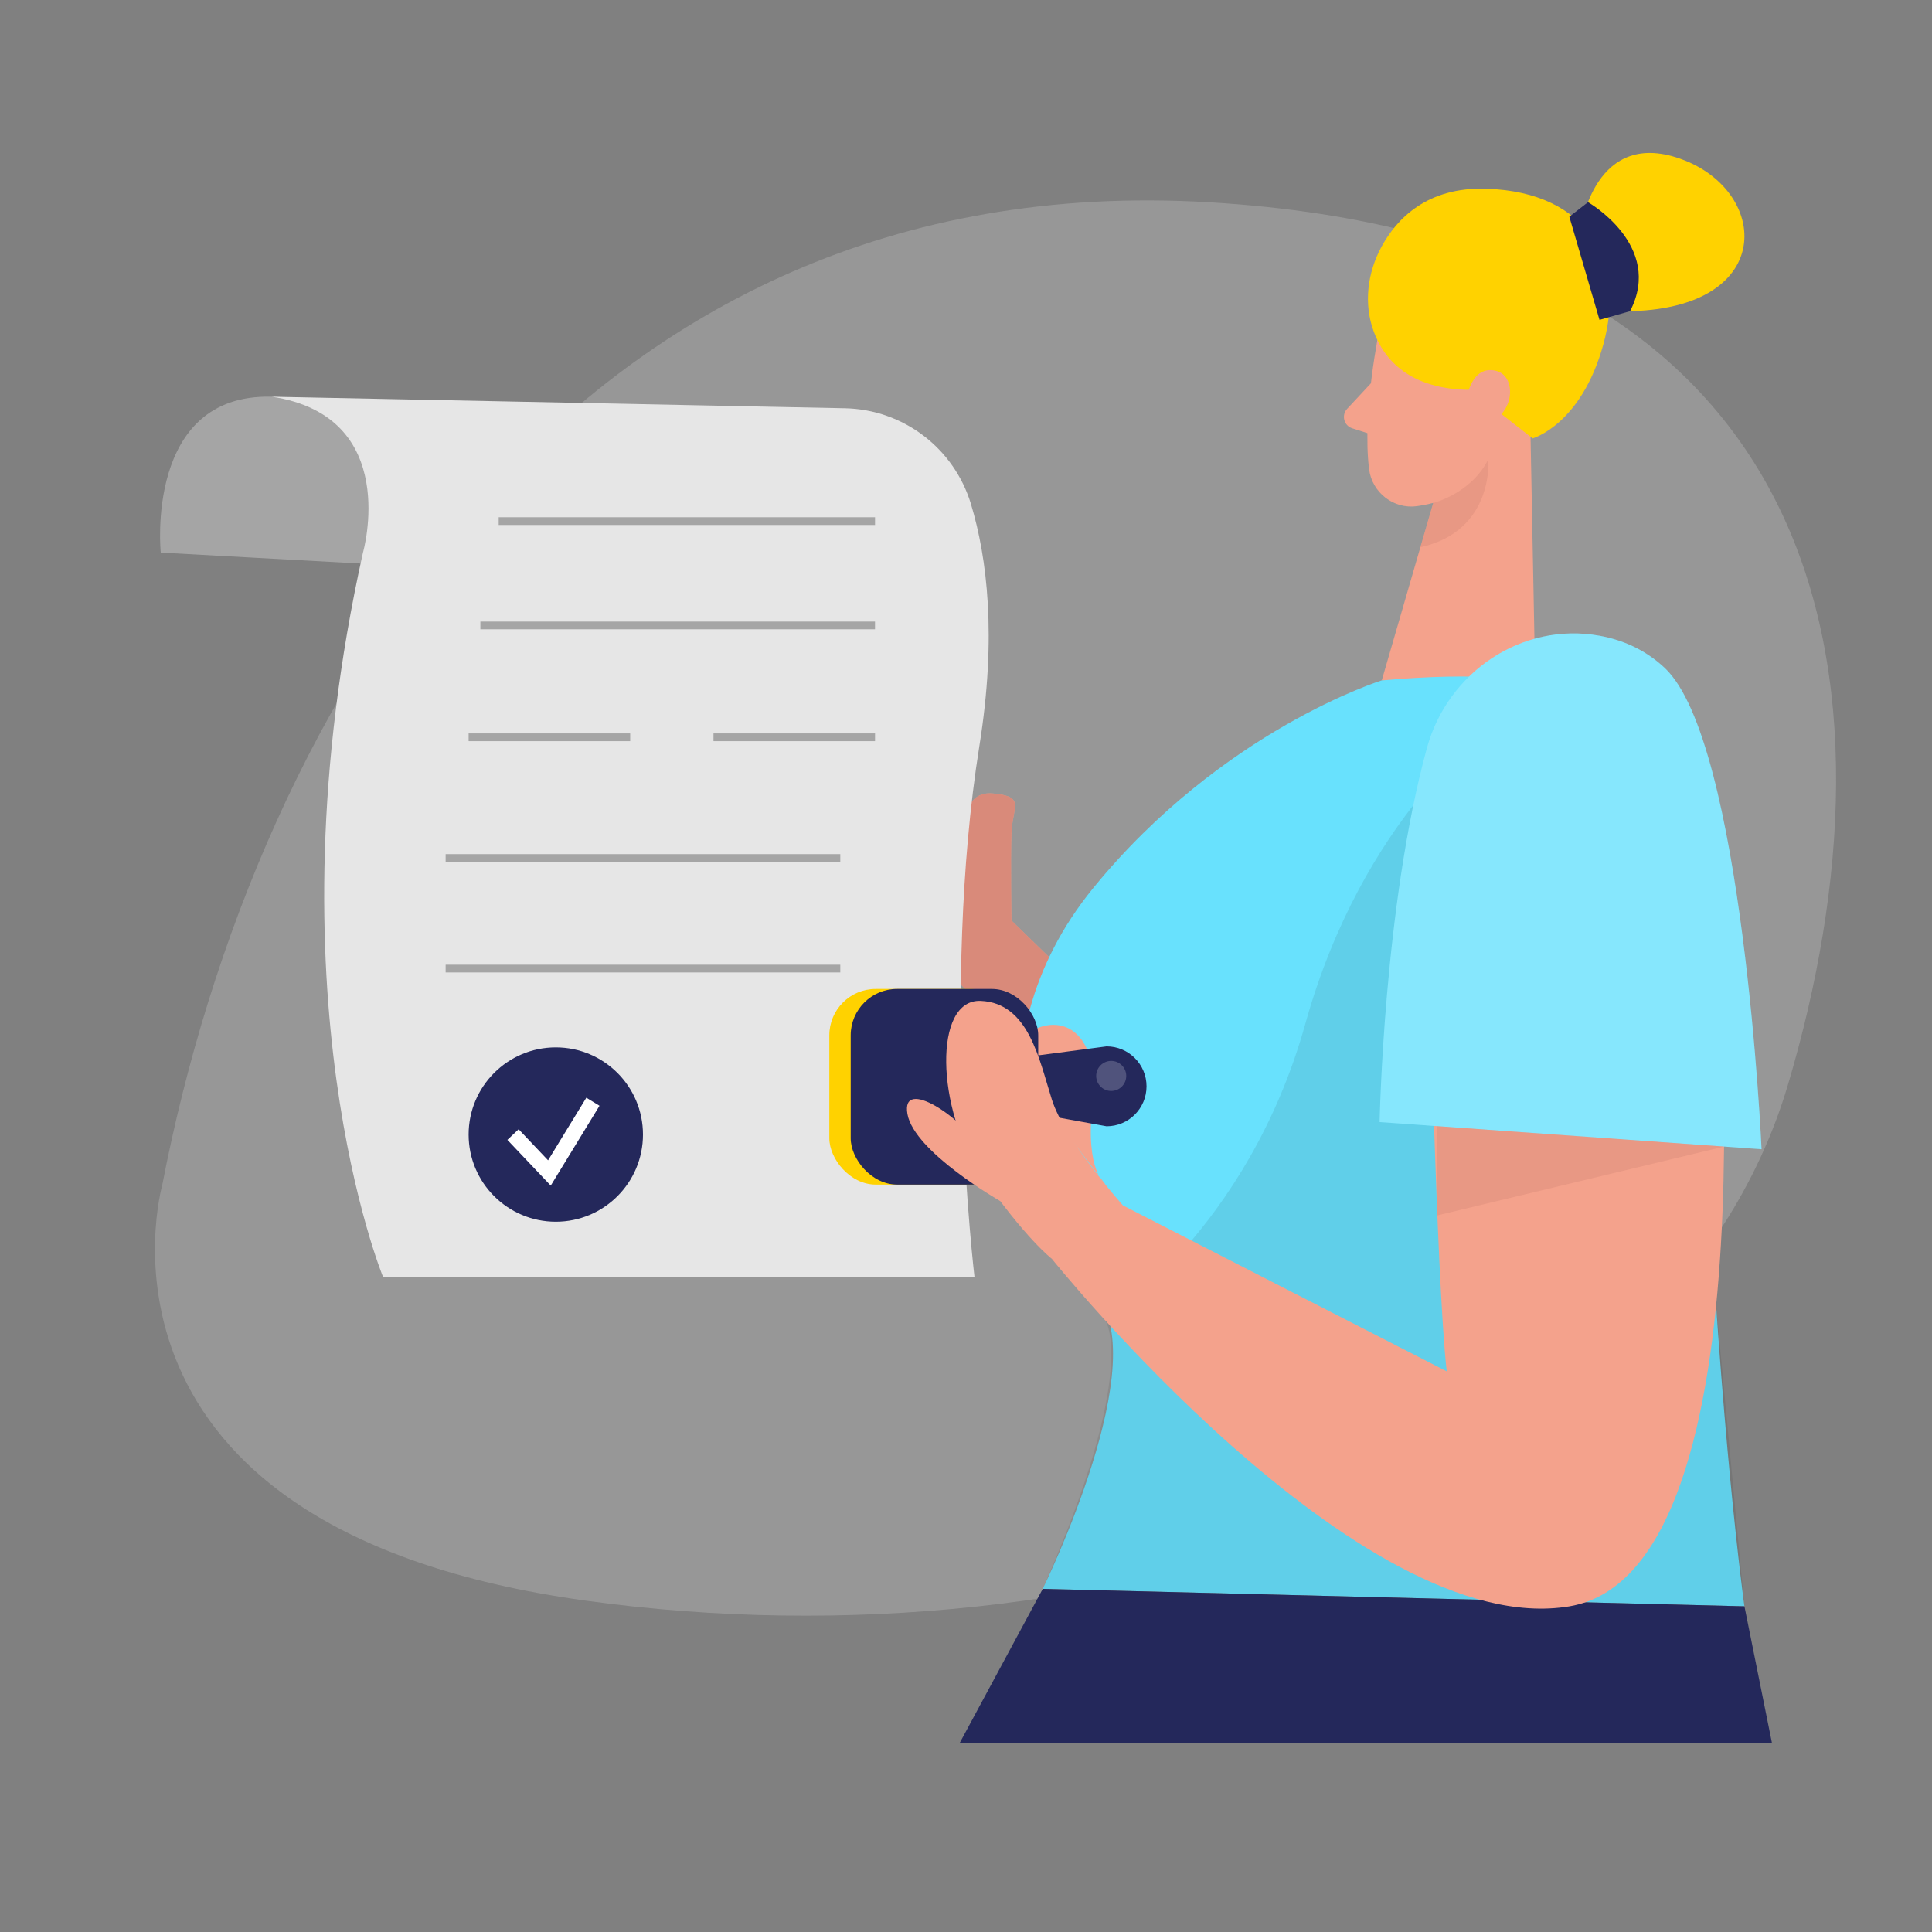 <svg transform="scale(1)" id="_0582_Approval_1" xmlns="http://www.w3.org/2000/svg" viewBox="0 0 500 500" class="show_show__wrapper__graphic__5Waiy "><rect x="0" y="0" width="500" height="500" fill="#808080" stroke="none"/><title>React</title><defs><style>.cls-1,.cls-2{fill:#fff;}.cls-3{fill:#f4a28c;}.cls-4{fill:#a5a5a5;}.cls-5{fill:none;opacity:.23;}.cls-6{fill:#e6e6e6;}.cls-7{opacity:.31;}.cls-7,.cls-8{fill:#ce8172;}.cls-2{opacity:.2;}.cls-9{fill:#24285b;}.cls-10{fill:#000001;opacity:.08;}.cls-8{opacity:.7;}.cls-11{fill:#ffd200;}.cls-12{fill:#68e1fd;}</style></defs><g class="cls-5" id="bg"><path class="cls-6" d="m41.96,306.84s-25.1,88.77,109.57,107.4c134.67,18.63,280.46-30.09,311.16-133.41,30.7-103.32,13.34-218.85-149.87-228.49C149.6,42.72,66.26,180.81,41.96,306.84Z"></path></g><g id="hand"><path class="cls-3" d="m335.35,309.8l-73.59-71.57s-.25-15.69,0-22.59,3.79-9.51-4.84-10.29-7.65,11.14-7.25,16.51-12.11,26.09,2.2,35.7c14.31,9.61,0,0,0,0l60.81,99.65,35.73-27.38-13.07-20.03Z"></path><path class="cls-8" d="m335.35,309.8l-73.59-71.57s-.25-15.69,0-22.59,3.79-9.51-4.84-10.29-7.65,11.14-7.25,16.51-12.11,26.09,2.2,35.7c14.31,9.61,0,0,0,0l60.81,99.65,35.73-27.38-13.07-20.03Z"></path></g><g id="sheet"><path class="cls-4" d="m41.6,143s-4.22-41.18,28.7-40.33c32.92.84,28.7,43.48,28.7,43.48l-57.4-3.14Z"></path><path class="cls-6" d="m70.3,102.67l148.34,2.99c15.12.3,28.28,10.33,32.65,24.81,4.18,13.87,6.71,34.24,2.18,62.52-10.13,63.31-1.26,137.6-1.26,137.6H99.18s-30.56-73.82-5.24-187.59c0,0,10.13-35.27-23.63-40.33Z"></path><rect class="cls-4" x="115.33" y="221.05" width="102.14" height="2"></rect><rect class="cls-4" x="115.33" y="249.67" width="102.14" height="2"></rect><rect class="cls-4" x="129.06" y="133.86" width="97.4" height="2"></rect><rect class="cls-4" x="124.32" y="160.86" width="102.13" height="2"></rect><rect class="cls-4" x="121.28" y="189.81" width="41.81" height="2"></rect><rect class="cls-4" x="184.65" y="189.81" width="41.81" height="2"></rect><circle class="cls-9" cx="143.84" cy="293.62" r="22.56"></circle><polygon class="cls-1" points="142.53 306.83 131.31 295 134.22 292.25 141.84 300.29 151.74 284.09 155.15 286.17 142.53 306.83"></polygon></g><g id="person"><rect class="cls-11" x="214.63" y="255.94" width="48.53" height="50.63" rx="12" ry="12"></rect><g id="person-2"><path class="cls-3" d="m354.84,99.15l-6.21,6.67c-1.53,1.65-.83,4.33,1.31,5.02l7.1,2.27-2.21-13.96Z"></path><path class="cls-3" d="m357.04,85.02s-4.58,21.51-2.72,36.41c.76,6.05,6.37,10.4,12.4,9.56,7.5-1.05,17.33-4.64,21.18-15.87l8.88-18.25s5.17-11.63-6.04-22c-11.2-10.37-31.58-3.09-33.71,10.14Z"></path><polygon class="cls-3" points="395.97 106.13 397.39 179.66 357.6 176.08 374.95 116.24 395.97 106.13"></polygon><path class="cls-7" d="m370.92,130.16s9.82-2.38,14.26-11.31c0,0,1.62,18.54-17.59,22.78l3.33-11.47Z"></path><path class="cls-11" d="m355.53,85.83c2.65,7.14,9.17,14.96,25.02,15.07l16.09,12.56s12.57-3.51,18.31-24.35c5.74-20.84-3.42-39.4-30.32-40.27-15.28-.49-23.14,7.76-27.08,14.98-3.68,6.75-4.69,14.79-2.02,22.01Z"></path><path class="cls-11" d="m409.07,59.3s3.49-26.99,26.86-17.81c23.37,9.18,23.55,42.02-21.69,38.85l-5.17-21.04Z"></path><path class="cls-9" d="m410.97,52.32s19.68,11.2,10.89,28.21l-7.91,2.25-7.81-26.7,4.83-3.75Z"></path><path class="cls-12" d="m357.6,176.08s-41.24,12.8-74.63,53.69c-33.39,40.89-16.7,88.8,0,104.8s-13.12,76.63-13.12,76.63l181.6,4.51s-6.3-45.13-9.87-122.51c-3.58-77.38,13.31-125.83-83.98-117.11Z"></path><path class="cls-3" d="m379.63,102.89s1.2-8.38,7.43-6.95c6.23,1.43,4.57,13.55-4.15,13.62l-3.28-6.67Z"></path><polyline class="cls-9" points="269.86 411.2 248.39 451.04 458.57 451.04 451.46 415.71 269.86 411.2"></polyline><path class="cls-3" d="m286.09,306.57s-5.31-3.56-3.37-20.61c1.94-17.05-6.09-23.02-14.02-19.97-5.16,1.99,3.54,22.29,3.54,22.29l13.86,18.29Z"></path><path class="cls-9" d="m257.76,274.56l28.62-3.76c5.71,0,10.34,4.63,10.34,10.34h0c0,5.71-4.63,10.34-10.34,10.34l-28.62-5.18v-11.72Z"></path><rect class="cls-9" x="220.16" y="255.94" width="48.53" height="50.63" rx="12" ry="12"></rect><path class="cls-10" d="m385.31,188.43s-32.57,23.02-47.48,76.48c-14.91,53.46-51.75,76.85-51.75,76.85,0,0,8.82,12.61-16.23,69.44l181.6,4.51-7.32-77.85-58.82-149.44Z"></path><path class="cls-3" d="m369.63,236.88s2.02,93.73,4.78,118.02l-83.79-42.93s-15.07-16.84-18.4-27.41c-3.34-10.58-6.04-24.99-18.4-25.53-12.36-.55-11.49,28.17,0,44.82,11.49,16.65,18.4,21.93,18.4,21.93,0,0,79.4,99.03,133.92,89.94,54.52-9.09,37.57-180.42,37.57-180.42l-74.08,1.59Z"></path><path class="cls-12" d="m369.28,193.6c5.38-19.66,24.62-32.7,44.68-29.07,5.95,1.08,11.82,3.58,16.89,8.35,20.27,19.08,25.04,124.54,25.04,124.54l-98.84-7.03s1.01-55.77,12.23-96.79Z"></path><path class="cls-2" d="m369.28,193.6c5.38-19.66,24.62-32.7,44.68-29.07,5.95,1.08,11.82,3.58,16.89,8.35,20.27,19.08,25.04,124.54,25.04,124.54l-98.84-7.03s1.01-55.77,12.23-96.79Z"></path><circle class="cls-2" cx="287.58" cy="278.45" r="3.89"></circle><path class="cls-3" d="m258.88,310.85s-22.32-12.72-24.04-22.56c-1.72-9.84,14.65,1.19,18.99,9.24,4.33,8.05,5.05,13.32,5.05,13.32Z"></path><polygon class="cls-7" points="371.99 314.54 446.2 296.73 371.99 291.45 371.99 314.54"></polygon></g></g></svg>